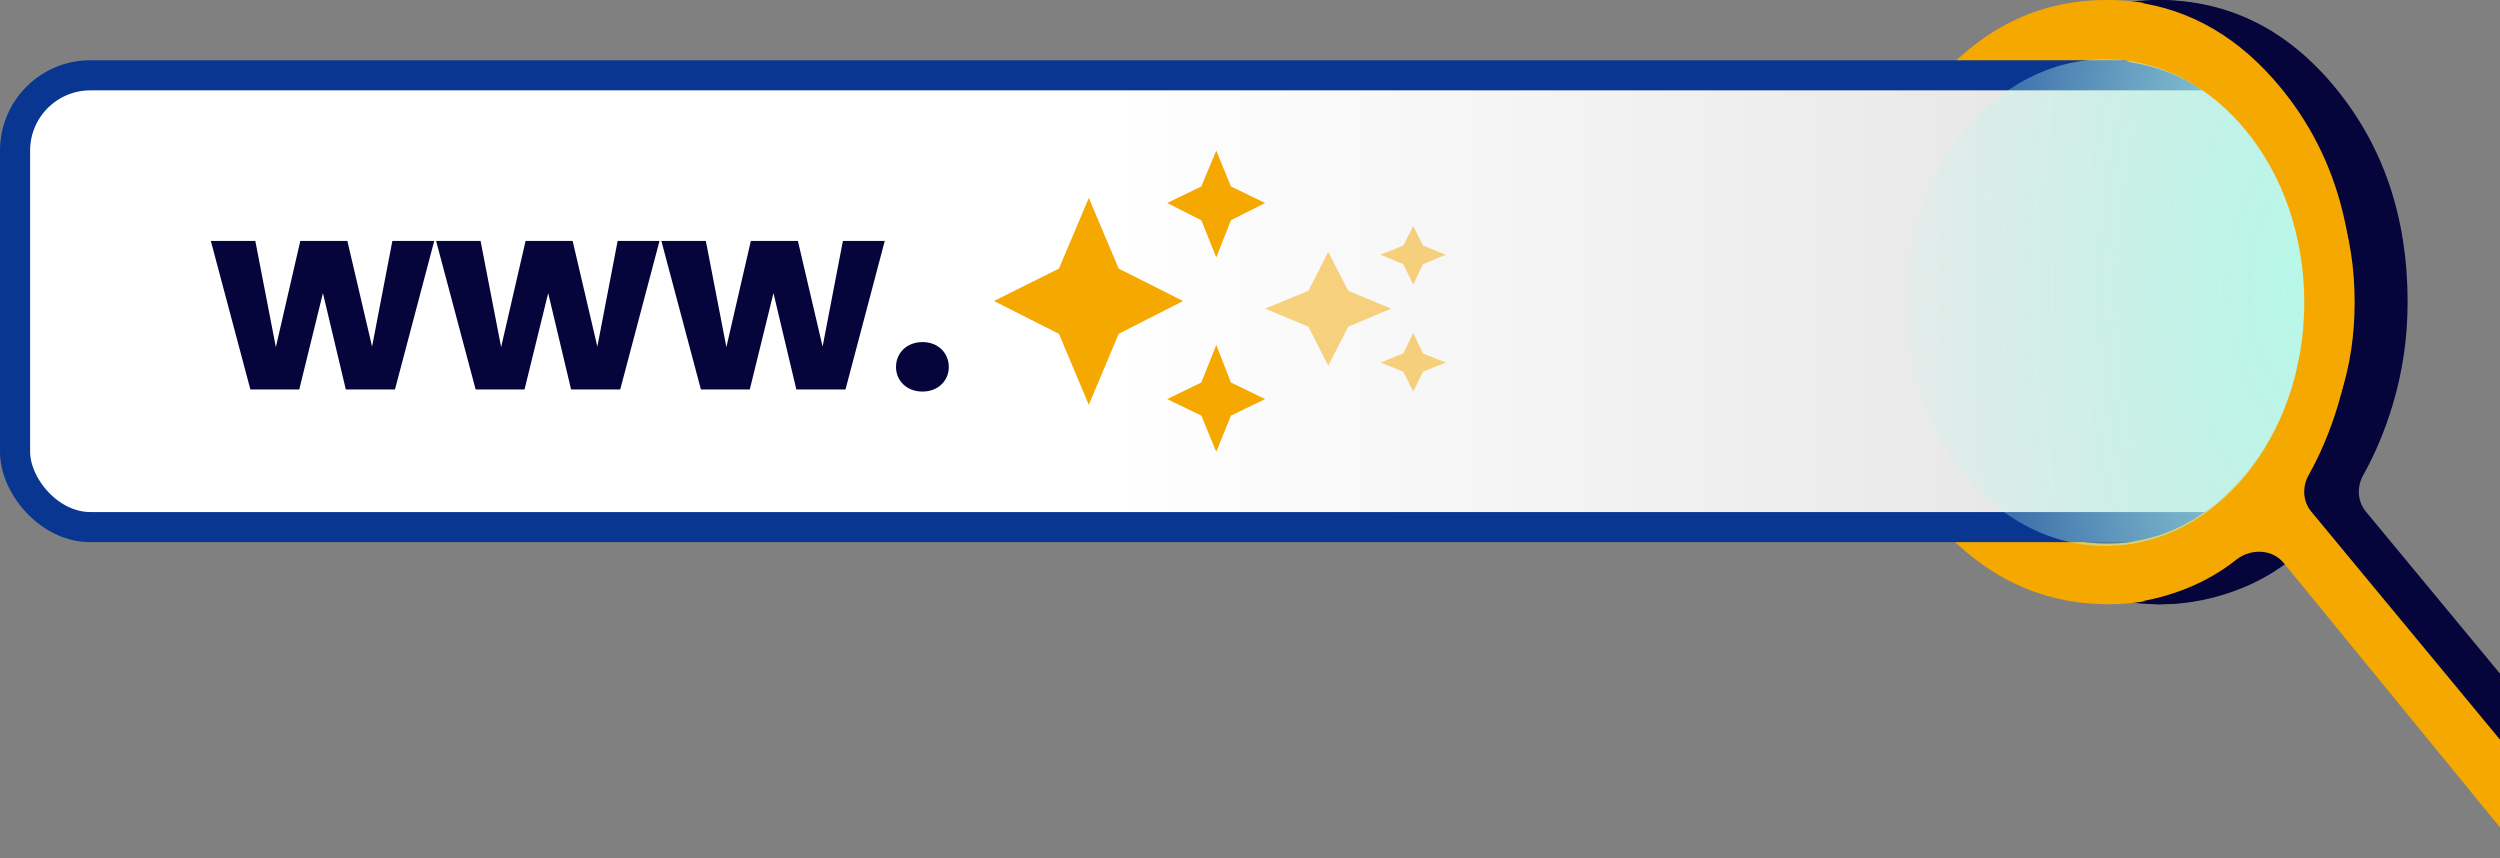 <svg width="166" height="57" viewBox="0 0 166 57" fill="none" xmlns="http://www.w3.org/2000/svg">
<rect x="0" y="0" width="166" height="57" fill="#808080" stroke="none"/>
<path d="M172.749 55.245C172.004 56.151 170.616 56.15 169.873 55.242L155.265 37.383C154.492 36.438 153.067 36.413 152.109 37.169C151.158 37.919 150.124 38.527 149.008 38.992C147.192 39.747 145.342 40.124 143.459 40.124C138.817 40.124 134.888 38.179 131.67 34.29C128.453 30.401 126.844 25.659 126.844 20.062C126.844 14.465 128.441 9.723 131.635 5.835C134.83 1.945 138.725 0 143.321 0C147.963 0 151.881 1.945 155.075 5.835C158.269 9.723 159.866 14.465 159.866 20.062C159.866 22.413 159.533 24.693 158.867 26.904C158.357 28.593 157.707 30.144 156.916 31.555C156.485 32.323 156.528 33.285 157.09 33.964L172.745 52.878C173.313 53.564 173.315 54.557 172.749 55.245ZM143.389 36.095C147.066 36.095 150.18 34.542 152.73 31.437C155.282 28.33 156.557 24.539 156.557 20.062C156.557 15.585 155.282 11.794 152.73 8.687C150.18 5.582 147.066 4.029 143.389 4.029C139.666 4.029 136.53 5.582 133.98 8.687C131.428 11.794 130.153 15.585 130.153 20.062C130.153 24.539 131.44 28.33 134.014 31.437C136.588 34.542 139.713 36.095 143.389 36.095Z" fill="#05053C"/>
<path d="M169.32 55.245C168.575 56.151 167.186 56.15 166.443 55.242L151.835 37.383C151.063 36.438 149.638 36.413 148.68 37.169C147.728 37.919 146.695 38.527 145.578 38.992C143.763 39.747 141.913 40.124 140.029 40.124C135.387 40.124 131.458 38.179 128.24 34.29C125.023 30.401 123.414 25.659 123.414 20.062C123.414 14.465 125.011 9.723 128.206 5.835C131.4 1.945 135.295 0 139.891 0C144.533 0 148.451 1.945 151.645 5.835C154.84 9.723 156.437 14.465 156.437 20.062C156.437 22.413 156.104 24.693 155.437 26.904C154.927 28.593 154.277 30.144 153.486 31.555C153.055 32.323 153.098 33.285 153.66 33.964L169.315 52.878C169.883 53.564 169.885 54.557 169.32 55.245ZM139.959 36.095C143.637 36.095 146.751 34.542 149.301 31.437C151.852 28.33 153.128 24.539 153.128 20.062C153.128 15.585 151.852 11.794 149.301 8.687C146.751 5.582 143.637 4.029 139.959 4.029C136.237 4.029 133.1 5.582 130.55 8.687C127.999 11.794 126.723 15.585 126.723 20.062C126.723 24.539 128.01 28.33 130.585 31.437C133.158 34.542 136.283 36.095 139.959 36.095Z" fill="#F5A800"/>
<rect x="1" y="5" width="153" height="30" rx="5" fill="url(#paint0_linear_1241_17704)"/>
<path d="M16.625 25.859H19.871L21.442 19.463L22.962 25.859H26.226L28.833 16H26.053L24.706 23.014L23.066 16H19.94L18.317 23.049L16.953 16H14L16.625 25.859Z" fill="#05053C"/>
<path d="M31.582 25.859H34.829L36.4 19.463L37.92 25.859H41.183L43.791 16H41.011L39.664 23.014L38.023 16H34.898L33.275 23.049L31.91 16H28.958L31.582 25.859Z" fill="#05053C"/>
<path d="M46.54 25.859H49.786L51.358 19.463L52.877 25.859H56.141L58.748 16H55.968L54.621 23.014L52.981 16H49.855L48.232 23.049L46.868 16H43.915L46.54 25.859Z" fill="#05053C"/>
<path d="M63 24.375C63 23.438 62.292 22.714 61.256 22.714C60.203 22.714 59.495 23.438 59.495 24.375C59.495 25.276 60.203 26 61.256 26C62.292 26 63 25.276 63 24.375Z" fill="#05053C"/>
<path d="M80.76 17.093L79.769 14.624L77.501 13.479L79.769 12.379L80.76 10L81.732 12.379L84 13.479L81.732 14.624L80.76 17.093ZM80.76 30L79.769 27.598L77.501 26.498L79.769 25.398L80.76 22.907L81.732 25.398L84 26.498L81.732 27.598L80.76 30ZM72.297 26.88L70.313 22.166L66 19.988L70.313 17.834L72.297 13.142L74.281 17.834L78.554 19.988L74.281 22.166L72.297 26.88Z" fill="#F5A800"/>
<path opacity="0.5" d="M93.84 18.901L93.179 17.543L91.667 16.913L93.179 16.308L93.84 15L94.488 16.308L96 16.913L94.488 17.543L93.84 18.901ZM93.84 26L93.179 24.679L91.667 24.074L93.179 23.469L93.84 22.099L94.488 23.469L96 24.074L94.488 24.679L93.84 26ZM88.198 24.284L86.875 21.691L84 20.494L86.875 19.308L88.198 16.728L89.521 19.308L92.369 20.494L89.521 21.691L88.198 24.284Z" fill="#F5A800"/>
<rect x="1" y="5" width="153" height="30" rx="5" stroke="#083691" stroke-width="2"/>
<path d="M155.056 37.383L169.664 55.242C170.407 56.15 171.796 56.152 172.541 55.245C173.106 54.557 173.104 53.565 172.536 52.879L156.881 33.964C156.319 33.285 156.276 32.324 156.707 31.555C157.498 30.144 158.148 28.594 158.658 26.904C159.325 24.693 159.658 22.413 159.658 20.062C159.658 14.465 158.061 9.723 154.866 5.835C151.672 1.945 147.754 0 143.112 0C141.797 0 141.082 1.537 141.929 2.543L142.581 3.317C142.961 3.769 143.522 4.02 144.11 4.063C147.386 4.306 150.189 5.847 152.522 8.687C155.073 11.794 156.349 15.586 156.349 20.062C156.349 24.539 155.073 28.331 152.522 31.437C150.189 34.277 147.386 35.818 144.11 36.061C143.522 36.105 142.961 36.356 142.581 36.807L142.017 37.477C141.136 38.524 141.88 40.124 143.25 40.124C145.134 40.124 146.983 39.747 148.799 38.992C149.915 38.527 150.949 37.919 151.901 37.169C152.858 36.413 154.283 36.438 155.056 37.383Z" fill="#05053C"/>
<path d="M151.639 37.383L166.247 55.242C166.99 56.15 168.378 56.152 169.124 55.245C169.689 54.557 169.687 53.565 169.119 52.879L153.464 33.964C152.902 33.285 152.859 32.324 153.29 31.555C154.081 30.144 154.731 28.594 155.241 26.904C155.908 24.693 156.241 22.413 156.241 20.062C156.241 14.465 154.643 9.723 151.449 5.835C148.731 2.525 145.49 0.623 141.724 0.13C140.616 -0.015 139.711 0.931 139.73 2.049C139.748 3.14 140.644 4.009 141.722 4.185C144.559 4.648 147.02 6.149 149.105 8.687C151.656 11.794 152.932 15.586 152.932 20.062C152.932 24.539 151.656 28.331 149.105 31.437C147.037 33.955 144.598 35.452 141.789 35.928C140.686 36.115 139.779 37.027 139.798 38.145C139.817 39.236 140.712 40.14 141.792 39.987C143.003 39.815 144.2 39.484 145.382 38.992C146.498 38.527 147.532 37.919 148.484 37.169C149.441 36.413 150.866 36.438 151.639 37.383Z" fill="#F5A800"/>
<ellipse cx="139.795" cy="20.094" rx="13.21" ry="16.16" fill="url(#paint1_radial_1241_17704)"/>
<defs>
<linearGradient id="paint0_linear_1241_17704" x1="2" y1="34" x2="153" y2="34" gradientUnits="userSpaceOnUse">
<stop offset="0.474" stop-color="white"/>
<stop offset="1" stop-color="#E0E0E0"/>
</linearGradient>
<radialGradient id="paint1_radial_1241_17704" cx="0" cy="0" r="1" gradientUnits="userSpaceOnUse" gradientTransform="translate(153.005 19.11) rotate(180) scale(26.419 51.527)">
<stop stop-color="#B7F8E9"/>
<stop offset="1" stop-color="#B7F8E9" stop-opacity="0.12"/>
</radialGradient>
</defs>
</svg>
